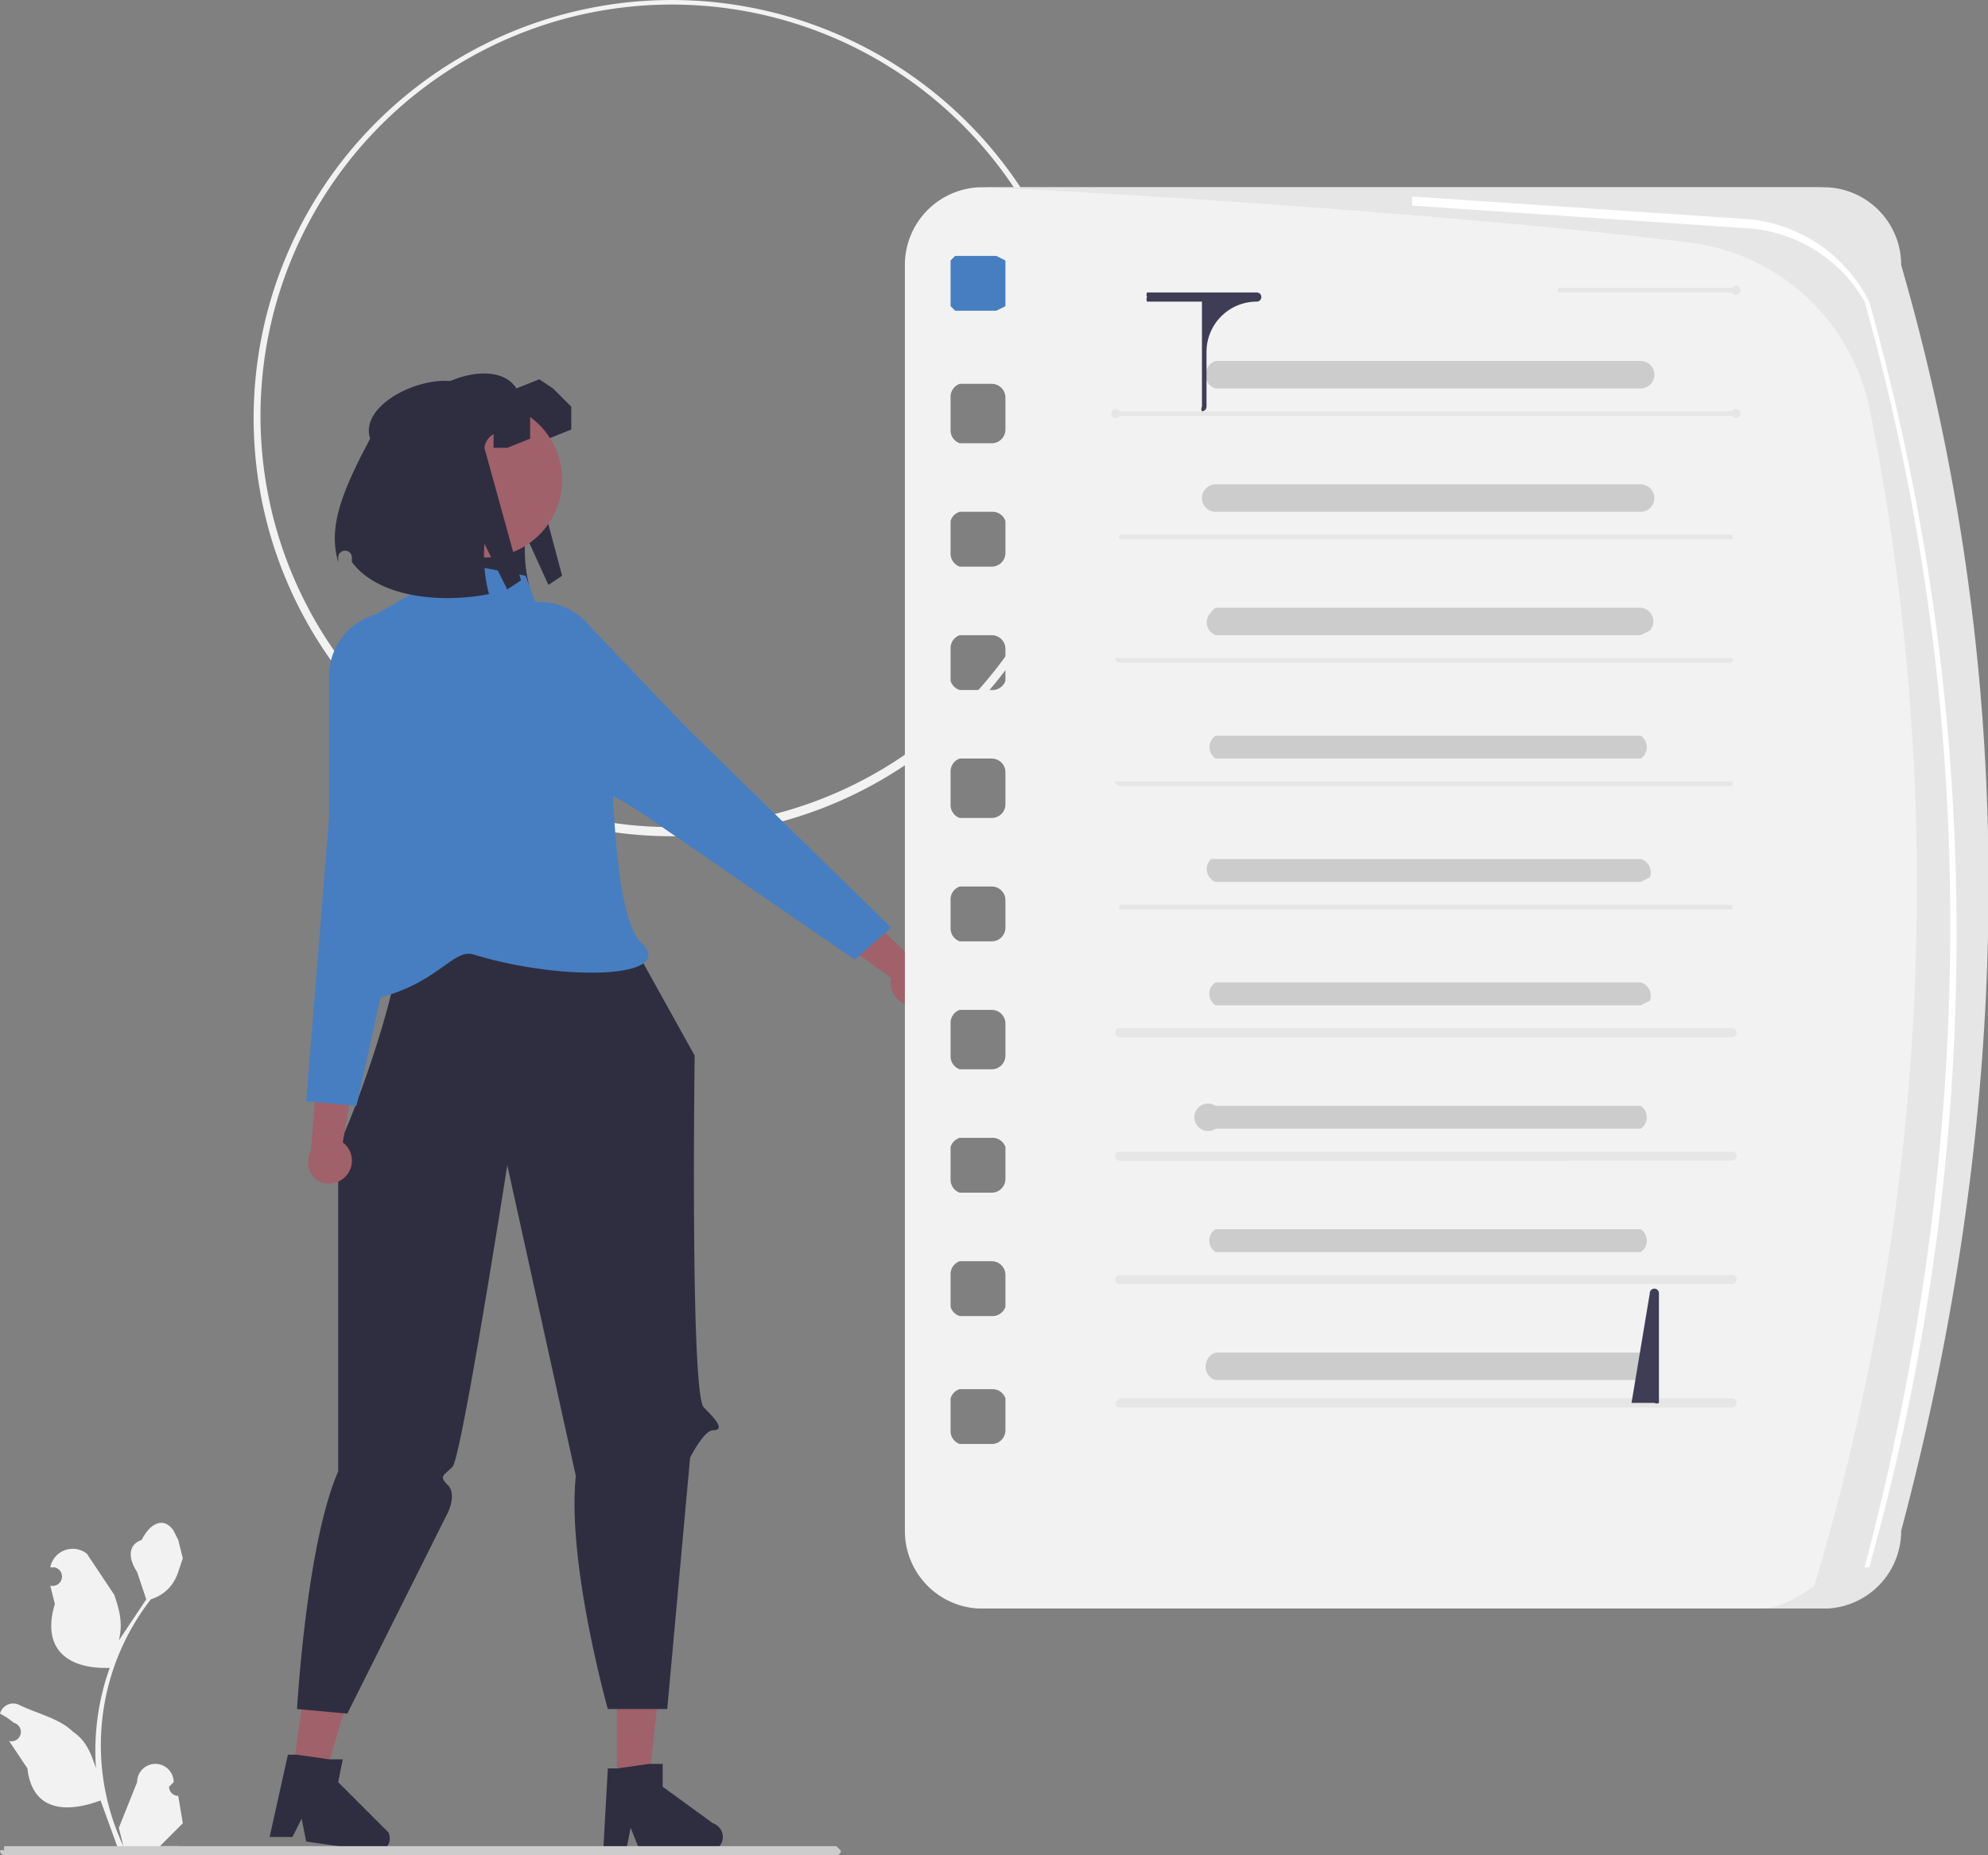 <svg xmlns="http://www.w3.org/2000/svg" width="435" height="406" fill="none"><rect width="100%" height="100%" fill="#808080" stroke="none"/><g clip-path="url(#a)"><path fill="#F2F2F2" d="M147 183a91 91 0 1 1 0-183 91 91 0 0 1 0 183Zm0-182a90 90 0 1 0 0 180 90 90 0 0 0 0-180Z"/><path fill="#2F2E41" d="M90 95c-2-10 18-18 23-10l5-2 3 2 4 4v5l-5 2-3 1v-3a4 4 0 0 0-2 2l8 30-3 2-5-11a33 33 0 0 0 1 12c-10 2-24 1-30-8a1 1 0 0 0-3 0v1c-2-7 0-14 7-27Z"/><path fill="#A0616A" d="M135 390h7l3-28h-10v28Z"/><path fill="#2F2E41" d="m156 399-11-8v-5h-3l-7 1h-2l-1 18h5l1-5 2 5h14a3 3 0 0 0 2-6Z"/><path fill="#A0616A" d="m64 388 7 1 8-27-11-2-4 28Z"/><path fill="#2F2E41" d="m84 400-10-10 1-5h-3l-7-1h-2l-4 18h5l2-4 1 5 14 2a3 3 0 0 0 4-4l-1-1Zm48-205 20 36s-1 74 2 77c2 2 5 5 2 5-2 0-5 6-5 6l-5 55h-13s-9-32-7-51l-15-68s-10 64-12 66-3 2-1 4 0 6 0 6l-22 44-11-1s2-36 9-52v-72c-1 6 24-57 9-53l49-2Z"/><path fill="#467EC1" d="m115 126-21-4-4 8-14 8s9 36 9 41c0 13-20 42-5 40 16-3 19-12 24-10 20 6 45 5 36-3-8-9-6-64-6-64l-16-8-3-8Z"/><path fill="#A0616A" d="M76 257a5 5 0 0 0-1-7l3-17-8-5-2 24a5 5 0 0 0 1 6 5 5 0 0 0 7-1Z"/><path fill="#467EC1" d="M72 179v-31a14 14 0 0 1 15-14c7 0 5 3 7 9l3 17-1 1c-1 2-2 4 0 5l3 2 2 1-3 2c-4 2-8 17-8 17l-12 54-11-1 5-62Z"/><path fill="#A0616A" d="M199 220a5 5 0 0 1-4-6l-14-10 3-9 17 16a5 5 0 0 1 3 5 5 5 0 0 1-5 4Z"/><path fill="#467EC1" d="m195 203-8 7-45-31s-13-9-17-8h-3v-2l1-3c1-2-1-3-3-4h-2l-8-15c-3-5-6-6-2-11a14 14 0 0 1 21 1l21 22 45 44Z"/><path fill="#A0616A" d="M106 122a17 17 0 1 0 0-34 17 17 0 0 0 0 34Z"/><path fill="#2F2E41" d="M81 96c-3-9 18-17 23-10 1-1 4-2 5-1l3 2 4 3v6l-5 2h-3v-3a4 4 0 0 0-2 3l8 29-3 2-5-10a33 33 0 0 0 1 11c-10 2-24 1-30-7v-1a1 1 0 0 0-3 0v1c-2-7 0-14 7-27Z"/><path fill="#F2F2F2" d="M39 393a2 2 0 0 1-2-2l1-1a4 4 0 0 0-8 0l-4 10 1 4a52 52 0 0 1 6-54c3-1 5-3 6-6l1-3-1-4-1-2c-2-3-5-2-7 2-3 1-3 4-1 7l2 6-6 9c1-4 0-7-1-10l-6-9a5 5 0 0 0-8 3h1a2 2 0 0 1-1 4l1 4c-3 10 3 14 11 14h1a54 54 0 0 0-3 22c-1-3-2-6-5-8-3-3-8-4-12-6a3 3 0 0 0-4 2 15 15 0 0 1 3 2 2 2 0 0 1-1 4l4 6c1 9 8 10 16 7l4 11h13v-1h-4l3-3 2-2-1-6Z"/><path fill="#CCC" d="M0 405a1 1 0 0 0 1 1h182a1 1 0 0 0 1-1l-1-1H1a1 1 0 0 0 0 1 1 1 0 0 0-1 0Z"/><path fill="#F2F2F2" d="M398 41H214a17 17 0 0 0-16 17v277a17 17 0 0 0 16 17h184a17 17 0 0 0 16-17 528 528 0 0 0-4-289c-4-3-8-5-12-5ZM220 313a3 3 0 0 1-3 3h-7a3 3 0 0 1-2-3v-7a3 3 0 0 1 2-2h7a3 3 0 0 1 3 2v7Zm0-27a3 3 0 0 1-3 2h-7a3 3 0 0 1-2-2v-7a3 3 0 0 1 2-3h7a3 3 0 0 1 3 3v7Zm0-28a3 3 0 0 1-3 3h-7a3 3 0 0 1-2-3v-7a3 3 0 0 1 2-2h7a3 3 0 0 1 3 2v7Zm0-27a3 3 0 0 1-3 3h-7a3 3 0 0 1-2-3v-7a3 3 0 0 1 2-3h7a3 3 0 0 1 3 3v7Zm0-28a3 3 0 0 1-3 3h-7a3 3 0 0 1-2-3v-6a3 3 0 0 1 2-3h7a3 3 0 0 1 3 3v6Zm0-27a3 3 0 0 1-3 3h-7a3 3 0 0 1-2-3v-7a3 3 0 0 1 2-3h7a3 3 0 0 1 3 3v7Zm0-27a3 3 0 0 1-3 2h-7a3 3 0 0 1-2-2v-7a3 3 0 0 1 2-3h7a3 3 0 0 1 3 3v7Zm0-28a3 3 0 0 1-3 3h-7a3 3 0 0 1-2-3v-7a3 3 0 0 1 2-2h7a3 3 0 0 1 3 2v7Zm0-27a3 3 0 0 1-3 3h-7a3 3 0 0 1-2-3v-7a3 3 0 0 1 2-3h7a3 3 0 0 1 3 3v7Z"/><path fill="#467EC1" d="M218 56h-9l-1 1v10l1 1h9l2-1V57l-2-1Z"/><path fill="#E6E6E6" d="M379 91H245a1 1 0 1 1 0-1h134a1 1 0 1 1 0 1Zm0-27h-38a1 1 0 0 1 0-1h38a1 1 0 1 1 0 1Zm0 54H245a1 1 0 0 1 0-1h134a1 1 0 0 1 0 1Zm0 27H245a1 1 0 0 1-1-1h135a1 1 0 0 1 0 1Zm0 27H245a1 1 0 0 1-1-1h135a1 1 0 0 1 0 1Zm0 27H245a1 1 0 0 1 0-1h134a1 1 0 0 1 0 1Zm0 28H245a1 1 0 0 1 0-2h134a1 1 0 0 1 0 2Zm0 27H245a1 1 0 0 1 0-2h134a1 1 0 0 1 0 2Zm0 27H245a1 1 0 0 1 0-2h134a1 1 0 0 1 0 2Zm0 27H245a1 1 0 0 1-1-1l1-1h134a1 1 0 0 1 0 2Z"/><path fill="#CCC" d="M359 85h-93a3 3 0 0 1-2-4 3 3 0 0 1 2-2h93a3 3 0 0 1 0 6Zm0 27h-93a3 3 0 0 1 0-6h93a3 3 0 0 1 0 6Zm0 27h-93a3 3 0 0 1-1-5 3 3 0 0 1 1-1h93a3 3 0 0 1 2 5l-2 1Zm0 27h-93a3 3 0 0 1 0-5h93a3 3 0 0 1 0 5Zm0 27h-93a3 3 0 0 1-1-5 3 3 0 0 1 1 0h93a3 3 0 0 1 2 4l-2 1Zm0 27h-93a3 3 0 0 1-1-4 3 3 0 0 1 1-1h93a3 3 0 0 1 2 4l-2 1Zm0 27h-93a3 3 0 1 1 0-5h93a3 3 0 0 1 0 5Zm0 27h-93a3 3 0 0 1-1-4 3 3 0 0 1 1-1h93a3 3 0 0 1 0 5Zm0 28h-93a3 3 0 0 1-2-4 3 3 0 0 1 2-2h93a3 3 0 0 1 0 6Z"/><path fill="#3F3D56" d="M275 64h-24a1 1 0 0 0 0 1 1 1 0 0 0 0 1h12v23a1 1 0 0 0 0 1 1 1 0 0 0 1-1V77a11 11 0 0 1 11-11 1 1 0 1 0 0-2Zm87 243h-5l4-24a1 1 0 0 1 2 0v24a1 1 0 0 1-1 0Z"/><path fill="#E6E6E6" d="M416 58a17 17 0 0 0-16-17H214c8 0 98 5 155 12a46 46 0 0 1 40 36 533 533 0 0 1-12 258c-4 3-8 5-12 5h15a17 17 0 0 0 16-17c25-94 26-187 0-277Z"/><path fill="#fff" d="M409 343h-1c25-95 25-188 0-277a32 32 0 0 0-25-16l-74-5v-2l74 5a33 33 0 0 1 26 18 511 511 0 0 1 0 277Z"/></g><defs><clipPath id="a"><path fill="#fff" d="M0 0h435v406H0z"/></clipPath></defs></svg>